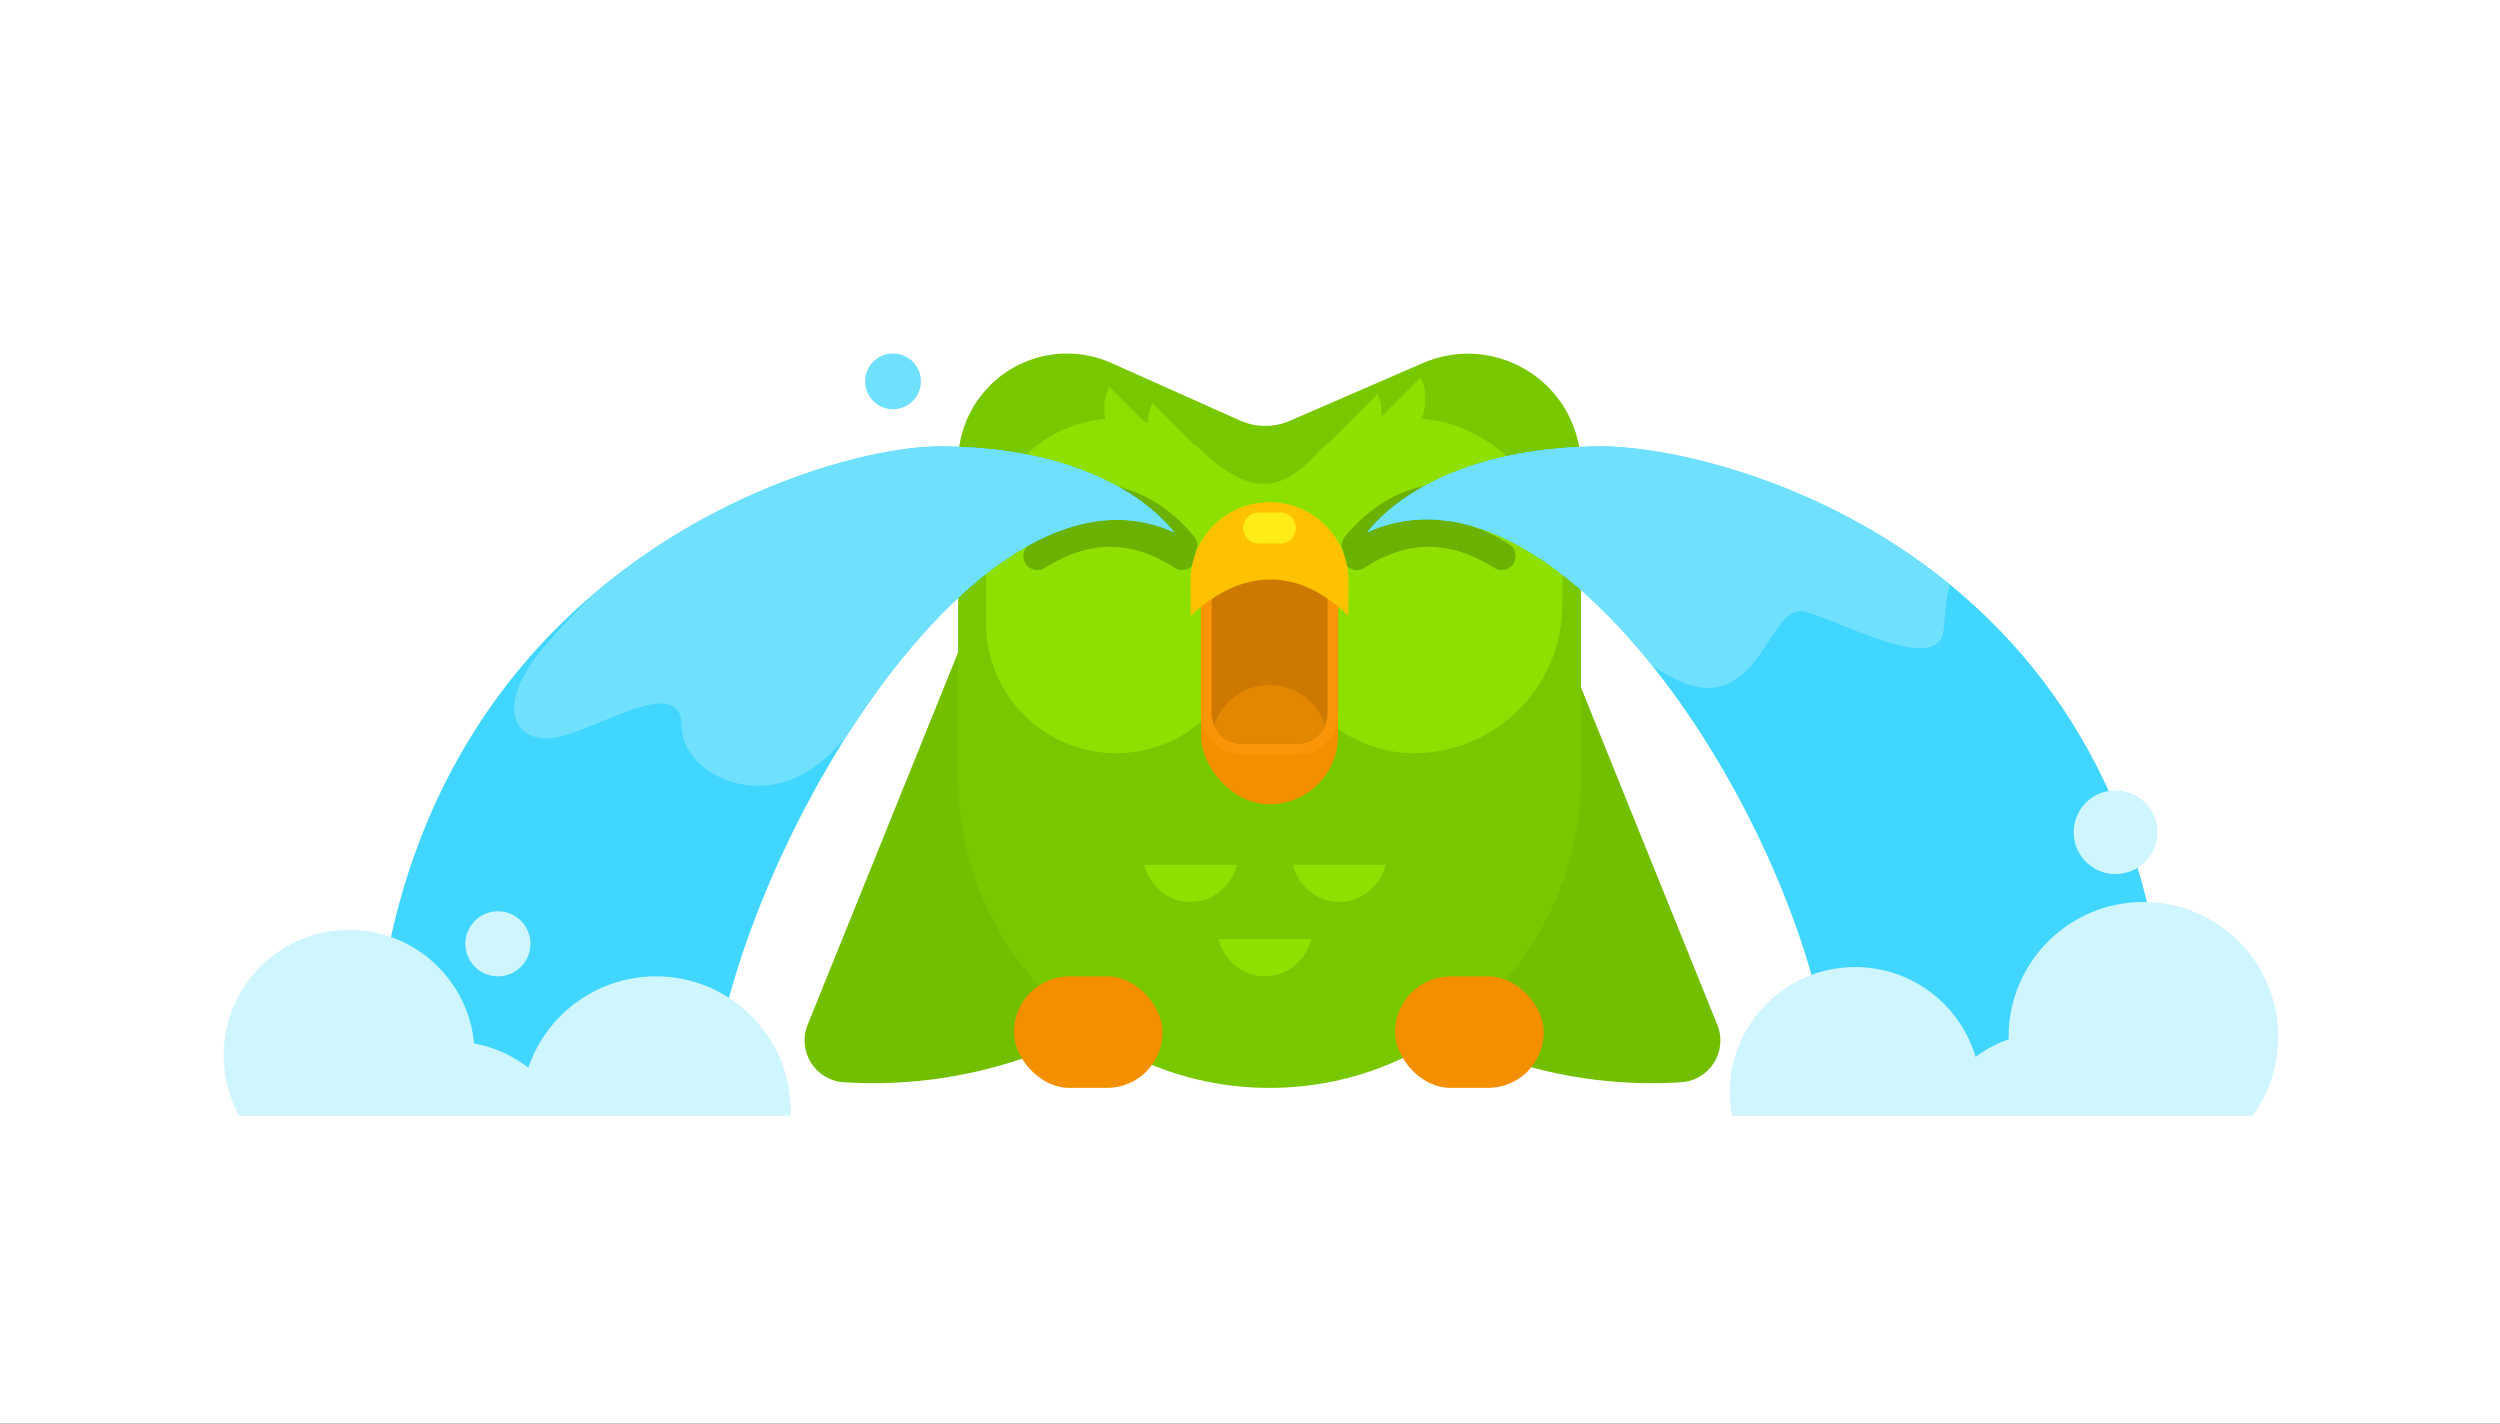 <svg xmlns="http://www.w3.org/2000/svg" xmlns:xlink="http://www.w3.org/1999/xlink" width="288" height="164" viewBox="0 0 288 164">
  <rect x="0" y="0" width="288" height="164" fill="#333333" stroke="none"/>
  <defs>
    <rect id="exp_duo_sad-a" width="288" height="164"/>
    <path id="exp_duo_sad-c" d="M17.671,2.174 L32.475,8.794 C34.302,9.61 36.387,9.622 38.222,8.825 L53.548,2.174 C60.146,-0.689 67.815,2.339 70.678,8.936 C71.388,10.572 71.754,12.337 71.754,14.12 L71.754,49.8 C71.754,69.614 55.692,85.677 35.877,85.677 L35.877,85.677 C16.063,85.677 -1.29093872e-15,69.614 -2.13162821e-14,49.8 L5.32907052e-15,13.63 C4.48032833e-15,6.7 5.618,1.081 12.549,1.081 C14.314,1.081 16.059,1.454 17.671,2.174 Z"/>
    <path id="exp_duo_sad-d" d="M14.28,22.019 C13.739,23.278 12.488,24.16 11.031,24.16 L4.748,24.16 C3.291,24.16 2.04,23.278 1.499,22.019 C2.329,19.331 4.876,17.373 7.889,17.373 C10.903,17.373 13.45,19.331 14.28,22.019 Z"/>
  </defs>
  <g fill="none" fill-rule="evenodd">
    <mask id="exp_duo_sad-b" fill="#fff">
      <use xlink:href="#exp_duo_sad-a"/>
    </mask>
    <use fill="#FFF" xlink:href="#exp_duo_sad-a"/>
    <g mask="url(#exp_duo_sad-b)">
      <g transform="translate(24.944 11.5)">
        <g transform="translate(66.152 13.155)">
          <path fill="#72BF00" fill-rule="nonzero" d="M-7.71,35.493 L87.804,35.493 C91.089,35.493 93.41,38.71 92.376,41.828 C85.056,63.893 64.034,79.1 40.047,79.1 C16.06,79.1 -4.962,63.893 -12.281,41.828 C-13.316,38.71 -10.995,35.493 -7.71,35.493 Z" transform="rotate(-68 40.047 57.296)"/>
          <path fill="#72BF00" fill-rule="nonzero" d="M20.876,35.493 L116.39,35.493 C119.675,35.493 121.996,38.71 120.961,41.828 C113.642,63.893 92.62,79.1 68.633,79.1 C44.646,79.1 23.624,63.893 16.304,41.828 C15.27,38.71 17.591,35.493 20.876,35.493 Z" transform="scale(-1 1) rotate(-68 0 159.049)"/>
        </g>
        <rect width="73.896" height="47.122" x="89.713" y=".304" fill="#FFF"/>
        <g transform="translate(85.43 28.149)">
          <use fill="#78C800" xlink:href="#exp_duo_sad-c"/>
        </g>
        <g transform="translate(106.848 88.123)">
          <path fill="#8EE000" d="M1.04805054e-13 0L10.71 0C10.069 2.469 7.914 4.284 5.355 4.284 2.796 4.284.641 2.469 1.24136812e-13 7.98805466e-14zM8.568 8.568L19.277 8.568C18.636 11.036 16.482 12.852 13.923 12.852 11.363 12.852 9.209 11.036 8.568 8.568zM17.135 0L27.845 0C27.204 2.469 25.049 4.284 22.49 4.284 19.931 4.284 17.776 2.469 17.135 7.98805466e-14z"/>
        </g>
        <rect width="34.271" height="38.555" x="120.771" y="36.716" fill="#8EE000" rx="17.135"/>
        <path fill="#8EE000" d="M113.092,40.163 C118.383,44.955 121.999,45.921 126.548,40.95 C131.097,35.979 128.715,43.647 128.715,43.647 L123.617,53.161 L121.872,61.119 L114.99,62.42 L116.943,56.112 L114.901,45.317 C114.901,45.317 107.8,35.372 113.092,40.163 Z"/>
        <g transform="translate(126.126 31.362)">
          <path fill="#8EE000" d="M6.67492205e-13,5.675 L10.313,5.675 C9.696,7.629 7.621,9.067 5.157,9.067 C2.692,9.067 0.617,7.629 6.88863999e-13,5.675 Z" transform="rotate(-45 5.157 7.37)"/>
          <path fill="#8EE000" d="M3.441,4.413 L15.82,4.413 C15.079,6.759 12.589,8.485 9.631,8.485 C6.672,8.485 4.182,6.759 3.441,4.413 Z" transform="rotate(-45 9.63 6.449)"/>
        </g>
        <path fill="#8EE000" d="M103.636,36.716 L103.636,36.716 C111.916,36.716 118.629,43.429 118.629,51.71 L118.629,60.278 C118.629,68.558 111.916,75.271 103.636,75.271 L103.636,75.271 C95.355,75.271 88.642,68.558 88.642,60.278 L88.642,51.71 C88.642,43.429 95.355,36.716 103.636,36.716 Z"/>
        <g transform="matrix(-1 0 0 1 115.416 32.433)">
          <path fill="#8EE000" d="M6.67492205e-13,5.675 L10.313,5.675 C9.696,7.629 7.621,9.067 5.157,9.067 C2.692,9.067 0.617,7.629 6.88863999e-13,5.675 Z" transform="rotate(-45 5.157 7.37)"/>
          <path fill="#8EE000" d="M3.441,4.413 L15.82,4.413 C15.079,6.759 12.589,8.485 9.631,8.485 C6.672,8.485 4.182,6.759 3.441,4.413 Z" transform="rotate(-45 9.63 6.449)"/>
        </g>
        <g stroke="#6BB101" stroke-linecap="round" stroke-linejoin="round" stroke-width="3.213" transform="translate(93.997 43.142)">
          <path d="M0.561,9.424 C6.201,5.855 11.765,5.855 17.253,9.424"/>
          <path d="M1.428,5.783 C7.068,2.213 12.632,2.213 18.12,5.783" transform="rotate(17 9.774 4.444)"/>
        </g>
        <g stroke="#6BB101" stroke-linecap="round" stroke-linejoin="round" stroke-width="3.213" transform="matrix(-1 0 0 1 148.616 43.142)">
          <path d="M0.561,9.424 C6.201,5.855 11.765,5.855 17.253,9.424"/>
          <path d="M1.428,5.783 C7.068,2.213 12.632,2.213 18.12,5.783" transform="rotate(17 9.774 4.444)"/>
        </g>
        <g transform="translate(112.203 46.355)">
          <g transform="translate(1.214 3.689)">
            <rect width="15.779" height="19.688" y="11.424" fill="#F49000" rx="7.889"/>
            <path fill="#CD7900" stroke="#F99506" stroke-width="1.237" d="M7.889,-0.618 C11.918,-0.618 15.184,2.647 15.184,6.676 L15.184,20.626 C15.184,22.919 13.324,24.778 11.031,24.778 L4.748,24.778 C2.455,24.778 0.595,22.919 0.595,20.626 L0.595,6.676 C0.595,2.647 3.861,-0.618 7.889,-0.618 Z"/>
            <use fill="#E38600" xlink:href="#exp_duo_sad-d"/>
          </g>
          <path fill="#FFC200" d="M0,9.075 C0,4.063 4.076,0 9.103,0 C14.131,0 18.206,4.063 18.206,9.075 C18.206,9.31 18.197,12.859 18.18,13.09 C15.299,10.297 12.303,8.901 9.191,8.901 C6.078,8.901 3.024,10.297 0.027,13.09 C0.009,12.859 0,9.31 0,9.075 Z"/>
          <path fill="#FFEB16" d="M7.854,1.19 L10.353,1.19 C11.338,1.19 12.138,1.989 12.138,2.975 L12.138,2.975 C12.138,3.961 11.338,4.76 10.353,4.76 L7.854,4.76 C6.868,4.76 6.069,3.961 6.069,2.975 L6.069,2.975 C6.069,1.989 6.868,1.19 7.854,1.19 Z"/>
        </g>
        <path fill="#40D6FF" d="M224.923,49.836 C221.04,44.883 212.072,39.929 197.88,39.929 C183.689,39.929 132.552,53.049 132.552,114.629 C149.151,114.629 160.664,114.629 171.376,114.629 C172.177,88.123 201.629,39.126 224.923,49.836 Z" transform="matrix(-1 0 0 1 357.475 0)"/>
        <path fill="#70E0FF" d="M199.667,55.824 C199.314,57.016 199.182,58.775 198.952,61.081 C198.418,66.436 187.171,60.01 182.888,58.937 C178.605,57.864 177.532,72.861 166.554,65.899 C166.173,65.658 165.801,65.435 165.437,65.23 C155.462,52.731 143.346,44.873 132.552,49.836 C136.434,44.883 145.403,39.929 159.594,39.929 C167.031,39.929 184.614,43.532 199.667,55.824 Z"/>
        <circle cx="218.764" cy="84.374" r="4.819" fill="#CFF5FF"/>
        <g transform="matrix(-1 0 0 1 237.506 92.407)">
          <circle cx="15.529" cy="15.529" r="15.529" fill="#CFF5FF"/>
          <circle cx="26.239" cy="29.451" r="14.458" fill="#CFF5FF"/>
          <circle cx="48.729" cy="21.955" r="14.458" fill="#CFF5FF"/>
        </g>
        <rect width="73.896" height="23.561" x="163.609" y="117.039" fill="#FFF"/>
        <path fill="#40D6FF" d="M110.33,49.836 C106.447,44.883 97.479,39.929 83.287,39.929 C69.096,39.929 17.959,55.458 17.959,117.039 C34.558,117.039 46.071,117.039 56.783,117.039 C57.584,90.532 87.036,39.126 110.33,49.836 Z"/>
        <path fill="#70E0FF" d="M72.413,73.557 C72.092,73.841 71.79,74.144 71.507,74.468 C64.01,83.036 53.568,77.949 53.568,72.058 C53.568,66.168 44.195,72.324 39.377,73.396 C34.558,74.468 31.615,70.184 37.772,62.955 C39.195,61.285 41.1,59.26 43.488,56.882 C58.48,44.142 75.895,39.929 83.287,39.929 C97.479,39.929 106.447,44.883 110.33,49.836 C97.643,44.003 83.129,56.596 72.413,73.557 Z"/>
        <circle cx="15.281" cy="110.077" r="14.458" fill="#CFF5FF"/>
        <circle cx="27.062" cy="122.929" r="14.458" fill="#CFF5FF"/>
        <rect width="17.135" height="12.852" x="91.855" y="100.974" fill="#F49000" rx="6.426"/>
        <rect width="17.135" height="12.852" x="135.764" y="100.974" fill="#F49000" rx="6.426"/>
        <circle cx="50.623" cy="116.503" r="15.529" fill="#CFF5FF"/>
        <circle cx="32.417" cy="97.226" r="3.748" fill="#CFF5FF"/>
        <rect width="76.038" height="23.561" x=".823" y="117.039" fill="#FFF"/>
        <circle cx="77.932" cy="32.433" r="3.213" fill="#70E0FF"/>
      </g>
    </g>
  </g>
</svg>
